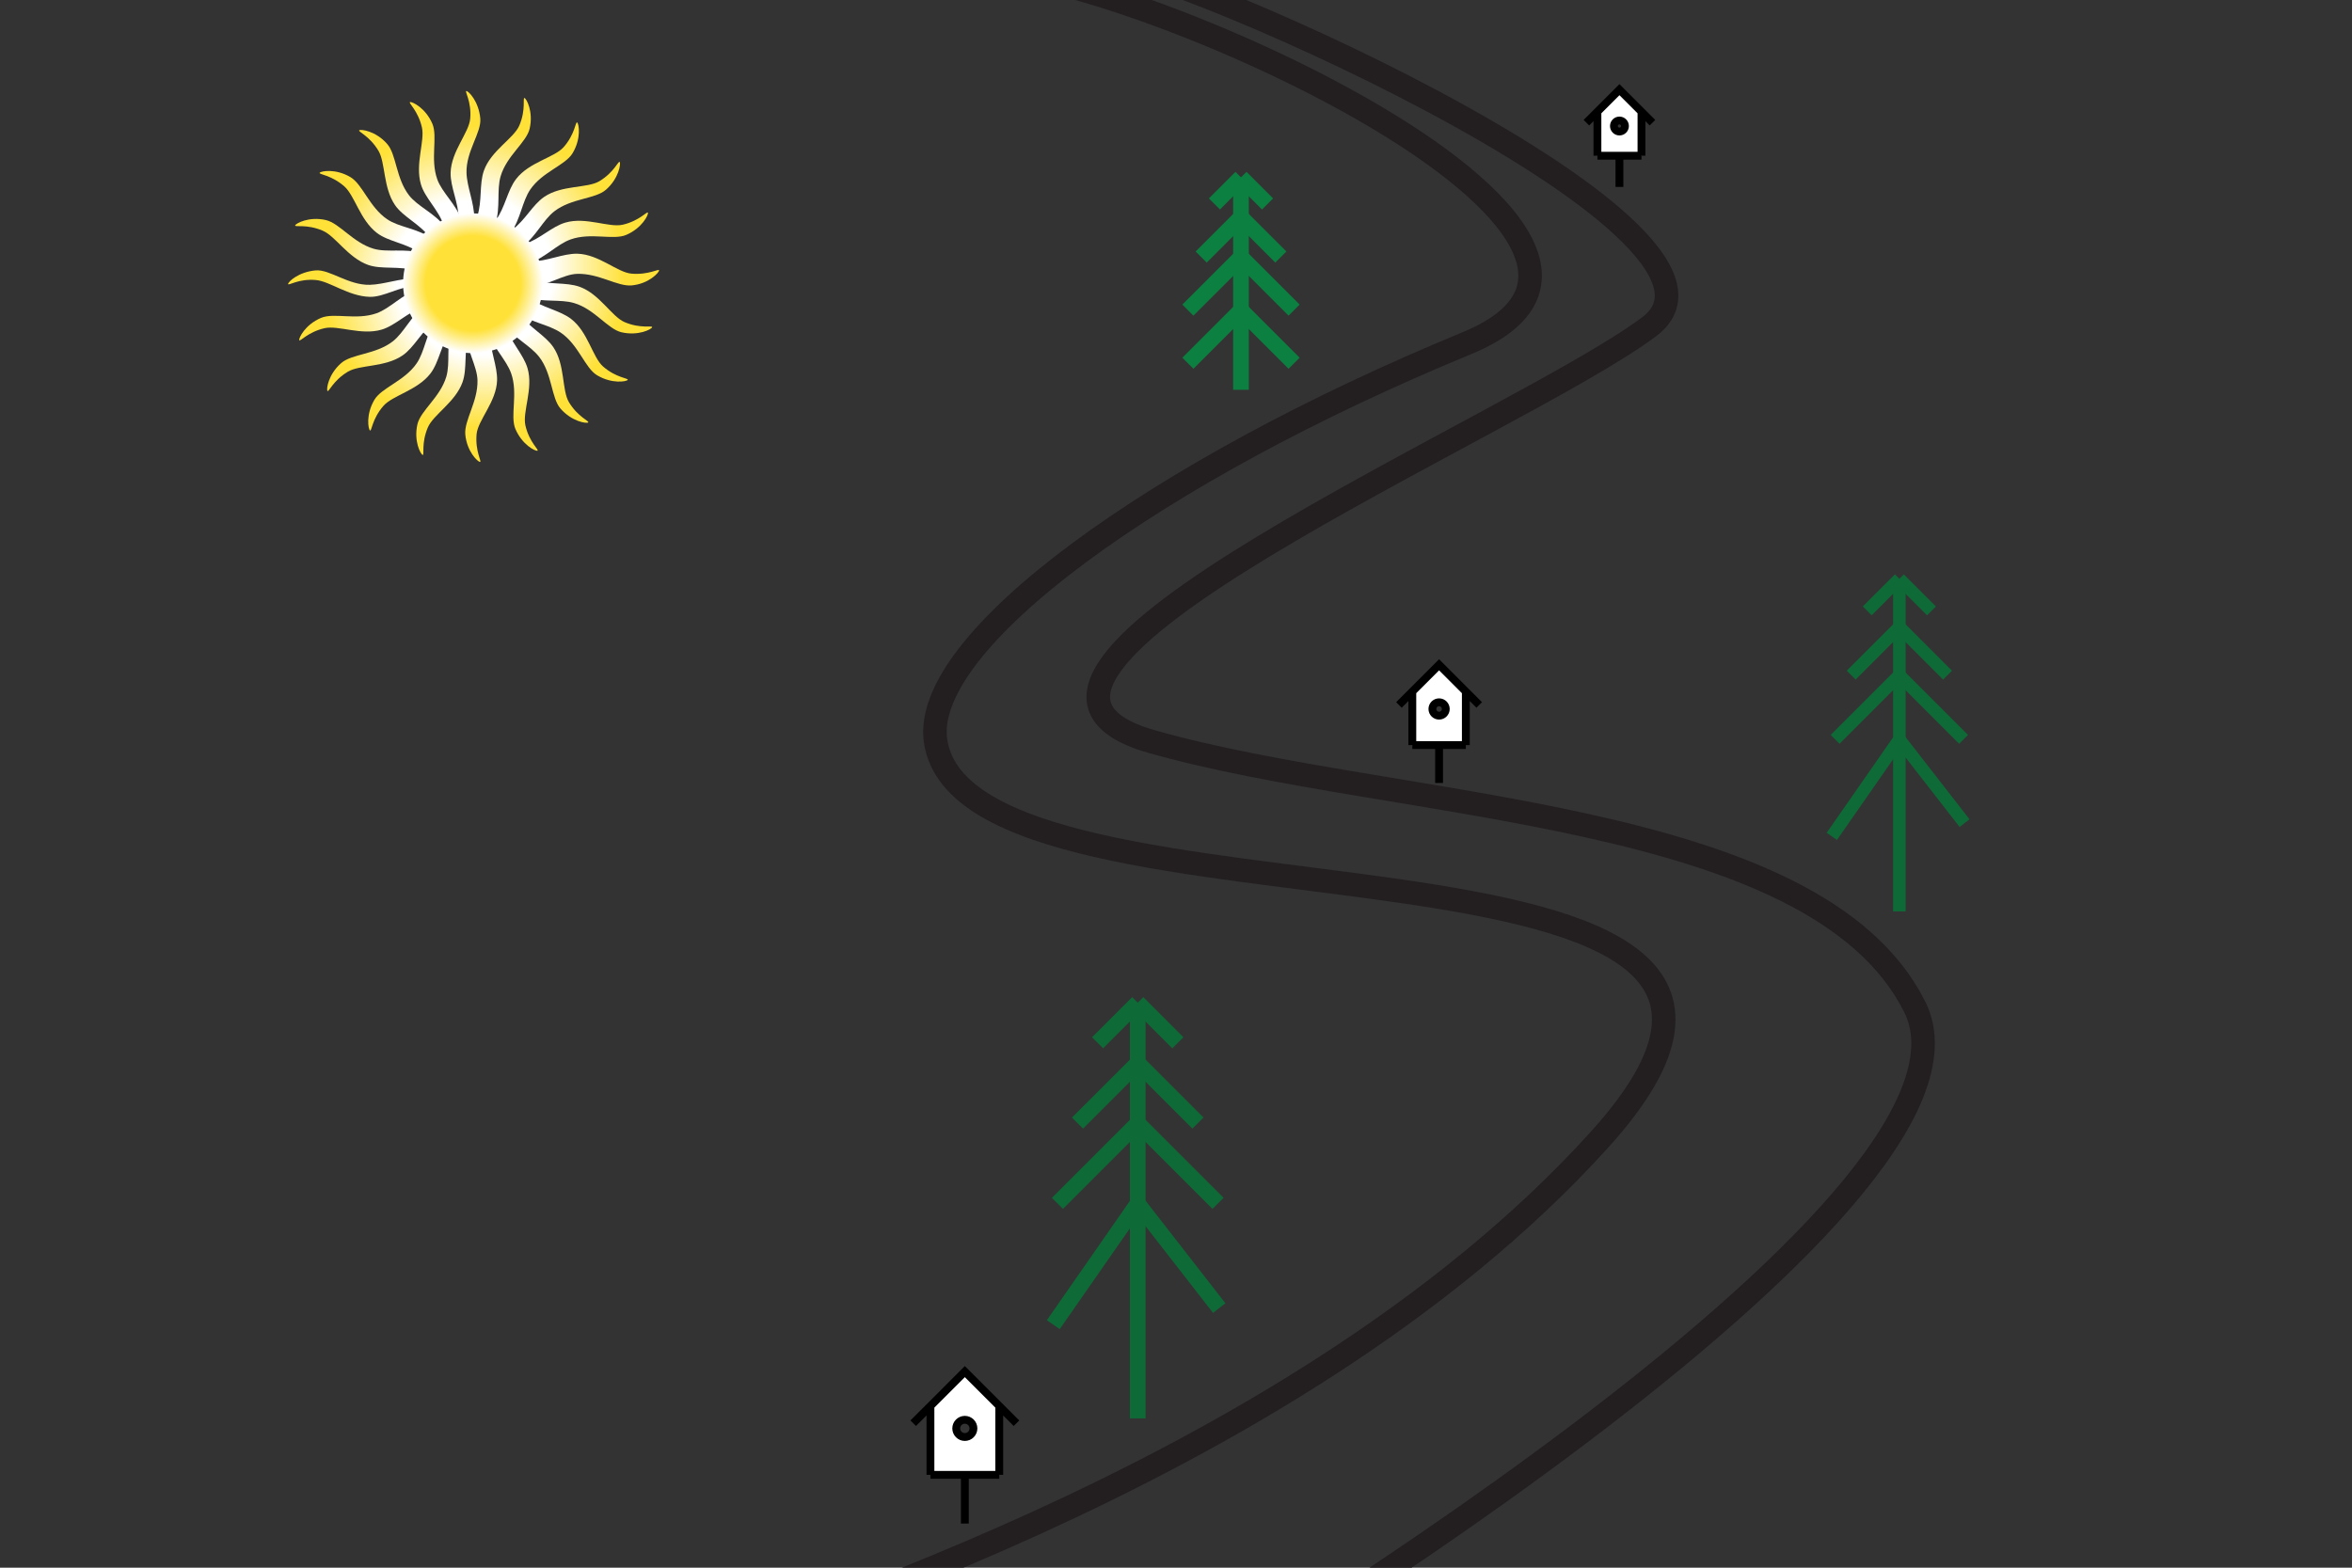 <svg xmlns="http://www.w3.org/2000/svg" xmlns:xlink="http://www.w3.org/1999/xlink" id="Layer_1" x="0px" y="0px" width="300px" height="200px" viewBox="0 0 300 200" xml:space="preserve">
<rect x="0" y="0" width="300" height="200" fill="#333333" stroke="none"/>
<path fill="none" stroke="#231F20" stroke-width="3" stroke-miterlimit="10" d="M119.342-2.777  c8.467-8.467,103.723,31.752,67.737,46.569c-39.633,16.32-69.696,38.078-67.737,50.804c4.233,27.518,124.891,6.351,84.672,50.804  c-40.219,44.451-112.189,63.502-118.541,67.735"></path>
<path fill="none" stroke="#231F20" stroke-width="3" stroke-miterlimit="10" d="M138.393-4.894  c5.553-2.117,88.649,34.061,71.971,46.57c-16.935,12.701-93.139,44.453-63.503,52.92c31.134,8.896,84.672,8.466,97.372,33.869  c12.701,25.401-93.139,88.905-101.604,93.139"></path>
<g>
	<path fill="none" stroke="#000000" stroke-width="0.96" stroke-miterlimit="10" d="M176.173,6.416"></path>
</g>
<path fill="none" stroke="#000000" stroke-width="0.8" stroke-miterlimit="10" d="M178.611,9.872"></path>
<path fill="#FFFFFF" stroke="#000000" stroke-miterlimit="10" d="M180.143,95.055v-6.828l3.414-3.415l3.412,3.415v6.828   M180.143,88.227l-1.707,1.708 M186.969,88.227l1.709,1.708 M183.557,95.055v4.836 M182.704,90.448c0,0.471,0.382,0.853,0.853,0.853  c0.472,0,0.854-0.382,0.854-0.853c0-0.471-0.382-0.853-0.854-0.853C183.086,89.595,182.704,89.977,182.704,90.448z M180.143,95.055  h6.826"></path>
<path fill="#FFFFFF" stroke="#000000" stroke-miterlimit="10" d="M118.678,188.154v-8.78l4.388-4.39l4.39,4.39v8.78   M118.678,179.374l-2.196,2.194 M127.456,179.374l2.195,2.194 M123.066,188.154l0.001,6.218 M121.968,182.23  c0,0.607,0.492,1.099,1.098,1.099s1.098-0.491,1.098-1.099c0-0.605-0.492-1.098-1.098-1.098S121.968,181.625,121.968,182.23z   M118.678,188.154h8.778"></path>
<line fill="none" stroke="#0E6A36" stroke-width="2" stroke-miterlimit="10" x1="145.118" y1="127.916" x2="145.118" y2="180.955"></line>
<line fill="none" stroke="#0E6A36" stroke-width="2" stroke-miterlimit="10" x1="145.118" y1="127.916" x2="139.997" y2="133.037"></line>
<line fill="none" stroke="#0E6A36" stroke-width="2" stroke-miterlimit="10" x1="150.238" y1="133.037" x2="145.118" y2="127.916"></line>
<line fill="none" stroke="#0E6A36" stroke-width="2" stroke-miterlimit="10" x1="145.118" y1="135.598" x2="137.436" y2="143.279"></line>
<line fill="none" stroke="#0E6A36" stroke-width="2" stroke-miterlimit="10" x1="152.799" y1="143.279" x2="145.118" y2="135.598"></line>
<line fill="none" stroke="#0E6A36" stroke-width="2" stroke-miterlimit="10" x1="145.118" y1="143.279" x2="134.875" y2="153.521"></line>
<line fill="none" stroke="#0E6A36" stroke-width="2" stroke-miterlimit="10" x1="155.359" y1="153.521" x2="145.118" y2="143.279"></line>
<line fill="none" stroke="#0E6A36" stroke-width="2" stroke-miterlimit="10" x1="145.118" y1="153.521" x2="134.347" y2="168.998"></line>
<line fill="none" stroke="#0E6A36" stroke-width="2" stroke-miterlimit="10" x1="145.118" y1="153.521" x2="155.514" y2="166.882"></line>
<line fill="none" stroke="#0C8040" stroke-width="2" stroke-miterlimit="10" x1="158.291" y1="22.631" x2="158.291" y2="49.727"></line>
<line fill="none" stroke="#0C8040" stroke-width="2" stroke-miterlimit="10" x1="158.291" y1="22.631" x2="154.903" y2="26.019"></line>
<line fill="none" stroke="#0C8040" stroke-width="2" stroke-miterlimit="10" x1="158.291" y1="22.631" x2="161.678" y2="26.019"></line>
<line fill="none" stroke="#0C8040" stroke-width="2" stroke-miterlimit="10" x1="158.291" y1="27.711" x2="153.211" y2="32.792"></line>
<line fill="none" stroke="#0C8040" stroke-width="2" stroke-miterlimit="10" x1="158.291" y1="27.711" x2="163.371" y2="32.792"></line>
<line fill="none" stroke="#0C8040" stroke-width="2" stroke-miterlimit="10" x1="158.291" y1="32.792" x2="151.516" y2="39.565"></line>
<line fill="none" stroke="#0C8040" stroke-width="2" stroke-miterlimit="10" x1="158.291" y1="32.792" x2="165.064" y2="39.565"></line>
<line fill="none" stroke="#0C8040" stroke-width="2" stroke-miterlimit="10" x1="158.291" y1="39.565" x2="151.516" y2="46.339"></line>
<line fill="none" stroke="#0C8040" stroke-width="2" stroke-miterlimit="10" x1="158.291" y1="39.565" x2="165.064" y2="46.339"></line>
<path fill="none" stroke="#000000" stroke-width="0.8" stroke-miterlimit="10" d="M39.167,188.154"></path>
<path fill="none" stroke="#000000" stroke-width="0.8" stroke-miterlimit="10" d="M39.167,172.917"></path>
<path fill="none" stroke="#000000" stroke-width="0.8" stroke-miterlimit="10" d="M39.167,133.951"></path>
<path fill="#FFFFFF" stroke="#000000" stroke-miterlimit="10" d="M203.753,19.867v-5.619l2.81-2.809l2.809,2.809v5.619   M203.753,14.248l-1.405,1.404 M209.371,14.248l1.404,1.404 M206.562,19.867v3.98 M205.859,16.077c0,0.388,0.314,0.703,0.703,0.703  c0.388,0,0.703-0.314,0.703-0.703s-0.315-0.703-0.703-0.703C206.174,15.374,205.859,15.689,205.859,16.077z M203.753,19.867h5.618"></path>
<line fill="none" stroke="#0E6A36" stroke-width="1.6" stroke-miterlimit="10" x1="242.266" y1="73.839" x2="242.266" y2="116.271"></line>
<line fill="none" stroke="#0E6A36" stroke-width="1.6" stroke-miterlimit="10" x1="242.266" y1="73.839" x2="238.168" y2="77.936"></line>
<line fill="none" stroke="#0E6A36" stroke-width="1.6" stroke-miterlimit="10" x1="246.361" y1="77.936" x2="242.266" y2="73.839"></line>
<line fill="none" stroke="#0E6A36" stroke-width="1.6" stroke-miterlimit="10" x1="242.266" y1="79.984" x2="236.12" y2="86.129"></line>
<line fill="none" stroke="#0E6A36" stroke-width="1.6" stroke-miterlimit="10" x1="248.41" y1="86.129" x2="242.266" y2="79.984"></line>
<line fill="none" stroke="#0E6A36" stroke-width="1.6" stroke-miterlimit="10" x1="242.266" y1="86.129" x2="234.072" y2="94.323"></line>
<line fill="none" stroke="#0E6A36" stroke-width="1.6" stroke-miterlimit="10" x1="250.459" y1="94.323" x2="242.266" y2="86.129"></line>
<line fill="none" stroke="#0E6A36" stroke-width="1.6" stroke-miterlimit="10" x1="242.266" y1="94.323" x2="233.648" y2="106.705"></line>
<line fill="none" stroke="#0E6A36" stroke-width="1.6" stroke-miterlimit="10" x1="242.266" y1="94.323" x2="250.582" y2="105.012"></line>
<g display="none">
	<path display="inline" fill="none" stroke="#231F20" stroke-width="0.99" stroke-miterlimit="10" d="M76.301,153.543   c-6.6-1.308-12.86-4.964-14.307-6.129"></path>
	<path display="inline" fill="none" stroke="#231F20" stroke-width="0.99" stroke-miterlimit="10" d="M63.001,152.705   c2.106,1.484,9.34,5.72,13.3,5.291"></path>
	<path display="inline" fill="none" stroke="#231F20" stroke-width="0.99" stroke-miterlimit="10" d="M69.147,180.92   c3.649-10.701-6.834-16.892-6.501-19.658c0.512-4.251-0.817-13.528-0.651-16.808c0.048-0.96-5.67-2.242-5.67-2.242   s-6.456,14.049-4.416,15.784c3.089,2.628,16.576,13.354,11.093,22.924"></path>
	<path display="inline" fill="none" stroke="#231F20" stroke-width="0.99" stroke-miterlimit="10" d="M44.978,176.452   c7.663-5.433,6.064-10.776,7.663-15.19"></path>
	<path display="inline" fill="none" stroke="#231F20" stroke-width="0.99" stroke-miterlimit="10" d="M44.978,180.92"></path>
	<path display="inline" fill="none" stroke="#231F20" stroke-width="0.99" stroke-miterlimit="10" d="M42.319,177.62"></path>
	<path display="inline" fill="none" stroke="#231F20" stroke-width="0.99" stroke-miterlimit="10" d="M44.978,180.92"></path>
	
		<line display="inline" fill="none" stroke="#231F20" stroke-width="0.99" stroke-miterlimit="10" x1="76.301" y1="153.543" x2="76.301" y2="180.92"></line>
	<path display="inline" fill="none" stroke="#231F20" stroke-width="0.99" stroke-miterlimit="10" d="M67.054,132.18"></path>
	<path display="inline" fill="none" stroke="#231F20" stroke-width="0.99" stroke-miterlimit="10" d="M65.266,132.18"></path>
	<path display="inline" fill="none" stroke="#231F20" stroke-width="0.99" stroke-miterlimit="10" d="M55.209,132.18"></path>
	
		<line display="inline" fill="none" stroke="#231F20" stroke-width="0.99" stroke-miterlimit="10" x1="62.646" y1="180.92" x2="71.682" y2="180.92"></line>
	
		<line display="inline" fill="none" stroke="#231F20" stroke-width="0.99" stroke-miterlimit="10" x1="52.641" y1="180.678" x2="44.861" y2="176.034"></line>
	<path display="inline" fill="none" stroke="#231F20" stroke-width="0.99" stroke-miterlimit="10" d="M50.142,179.186   c7.663-5.432,5.613-9.041,7.212-13.456"></path>
	<path display="inline" fill="none" stroke="#231F20" stroke-width="0.99" stroke-miterlimit="10" d="M56.972,137.639   c0,2.412,1.588,3.712,3.128,3.712s3.005-1.3,3.005-3.712s-1.373-4.366-3.066-4.366C58.344,133.272,56.972,135.227,56.972,137.639z"></path>
	
		<line display="inline" fill="none" stroke="#231F20" stroke-width="0.99" stroke-miterlimit="10" x1="52.641" y1="161.262" x2="57.354" y2="165.729"></line>
	<path display="inline" fill="none" stroke="#231F20" stroke-width="0.99" stroke-miterlimit="10" d="M63.866,135.643"></path>
	<path display="inline" fill="#2981F2" stroke="#231F20" stroke-width="0.99" stroke-miterlimit="10" d="M54.375,135.003   l11.326-0.194l-2.953,0.098c-0.654-1.24-0.494-2.547-2.753-2.982h0.207c-2.259,0.436-2.098,1.742-2.75,2.982"></path>
	<path display="inline" fill="none" stroke="#231F20" stroke-width="0.99" stroke-miterlimit="10" d="M55.209,144.761   c-1.459-1.511-4.772,0.567-5.616,2.653s-1.218,7.09,0.548,8.836S55.209,144.761,55.209,144.761z"></path>
</g>
<linearGradient id="SVGID_1_" gradientUnits="userSpaceOnUse" x1="59.333" y1="28.448" x2="59.408" y2="11.118">
	<stop offset="0.115" style="stop-color:#FFFFFF"></stop>
	<stop offset="0.161" style="stop-color:#FFFFFF"></stop>
	<stop offset="0.713" style="stop-color:#FFE138"></stop>
	<stop offset="0.733" style="stop-color:#FFE138"></stop>
	<stop offset="0.854" style="stop-color:#FFE138"></stop>
	<stop offset="0.863" style="stop-color:#FFE138"></stop>
	<stop offset="0.918" style="stop-color:#FFE138"></stop>
</linearGradient>
<path fill="url(#SVGID_1_)" d="M60.5,28.5c0-1,0-0.569,0-0.576c0-2.073-0.946-4.057-0.996-5.881  c-0.076-2.743,1.92-5.128,1.759-6.922c-0.197-2.197-1.504-3.509-1.774-3.509c-0.272,0,0.684,1.323,0.486,3.538  c-0.159,1.786-2.422,4.151-2.497,6.869c-0.051,1.832,1.021,3.823,1.021,5.906c0,0.007,0-0.424,0,0.576H60.5z"></path>
<linearGradient id="SVGID_2_" gradientUnits="userSpaceOnUse" x1="37.881" y1="37.23" x2="37.955" y2="20.431" gradientTransform="matrix(0.951 -0.309 0.309 0.951 9.748 4.867)">
	<stop offset="0.115" style="stop-color:#FFFFFF"></stop>
	<stop offset="0.161" style="stop-color:#FFFFFF"></stop>
	<stop offset="0.713" style="stop-color:#FFE138"></stop>
	<stop offset="0.733" style="stop-color:#FFE138"></stop>
	<stop offset="0.854" style="stop-color:#FFE138"></stop>
	<stop offset="0.863" style="stop-color:#FFE138"></stop>
	<stop offset="0.918" style="stop-color:#FFE138"></stop>
</linearGradient>
<path fill="url(#SVGID_2_)" d="M58.867,28.109c-0.024-0.073-0.016-0.05-0.019-0.057c-0.64-1.972-2.465-3.465-3.077-5.184  c-0.919-2.586,0.086-5.42-0.621-7.077c-0.867-2.029-2.593-2.848-2.851-2.764c-0.258,0.084,1.02,1.061,1.517,3.228  c0.401,1.747-0.896,4.655-0.127,7.263c0.518,1.758,2.277,3.28,2.921,5.261c0.002,0.006-0.005-0.017,0.019,0.057L58.867,28.109z"></path>
<linearGradient id="SVGID_3_" gradientUnits="userSpaceOnUse" x1="14.242" y1="40.662" x2="14.315" y2="23.861" gradientTransform="matrix(0.809 -0.588 0.588 0.809 19.941 5.342)">
	<stop offset="0.115" style="stop-color:#FFFFFF"></stop>
	<stop offset="0.161" style="stop-color:#FFFFFF"></stop>
	<stop offset="0.713" style="stop-color:#FFE138"></stop>
	<stop offset="0.733" style="stop-color:#FFE138"></stop>
	<stop offset="0.854" style="stop-color:#FFE138"></stop>
	<stop offset="0.863" style="stop-color:#FFE138"></stop>
	<stop offset="0.918" style="stop-color:#FFE138"></stop>
</linearGradient>
<path fill="url(#SVGID_3_)" d="M56.73,28.936c-0.046-0.062-0.031-0.043-0.036-0.048c-1.219-1.679-3.415-2.533-4.528-3.98  c-1.673-2.175-1.593-5.181-2.777-6.538c-1.451-1.662-3.346-1.907-3.565-1.749c-0.219,0.16,1.297,0.693,2.44,2.602  c0.92,1.538,0.586,4.704,2.124,6.947c1.036,1.511,3.18,2.415,4.404,4.1c0.004,0.006-0.01-0.014,0.035,0.048L56.73,28.936z"></path>
<linearGradient id="SVGID_4_" gradientUnits="userSpaceOnUse" x1="-8.632" y1="35.583" x2="-8.559" y2="18.783" gradientTransform="matrix(0.588 -0.809 0.809 0.588 30.227 3.791)">
	<stop offset="0.115" style="stop-color:#FFFFFF"></stop>
	<stop offset="0.161" style="stop-color:#FFFFFF"></stop>
	<stop offset="0.713" style="stop-color:#FFE138"></stop>
	<stop offset="0.733" style="stop-color:#FFE138"></stop>
	<stop offset="0.854" style="stop-color:#FFE138"></stop>
	<stop offset="0.863" style="stop-color:#FFE138"></stop>
	<stop offset="0.918" style="stop-color:#FFE138"></stop>
</linearGradient>
<path fill="url(#SVGID_4_)" d="M54.952,30.383c-0.062-0.046-0.043-0.031-0.048-0.036c-1.678-1.219-4.031-1.353-5.536-2.385  c-2.264-1.551-3.116-4.436-4.662-5.36c-1.894-1.132-3.771-0.779-3.931-0.561c-0.159,0.22,1.449,0.259,3.125,1.72  c1.351,1.178,2.012,4.292,4.167,5.951c1.452,1.117,3.771,1.315,5.455,2.539c0.005,0.004-0.014-0.01,0.048,0.036L54.952,30.383z"></path>
<linearGradient id="SVGID_5_" gradientUnits="userSpaceOnUse" x1="-30.011" y1="23.986" x2="-29.937" y2="7.187" gradientTransform="matrix(0.309 -0.951 0.951 0.309 39.609 -2.091)">
	<stop offset="0.115" style="stop-color:#FFFFFF"></stop>
	<stop offset="0.161" style="stop-color:#FFFFFF"></stop>
	<stop offset="0.713" style="stop-color:#FFE138"></stop>
	<stop offset="0.733" style="stop-color:#FFE138"></stop>
	<stop offset="0.854" style="stop-color:#FFE138"></stop>
	<stop offset="0.863" style="stop-color:#FFE138"></stop>
	<stop offset="0.918" style="stop-color:#FFE138"></stop>
</linearGradient>
<path fill="url(#SVGID_5_)" d="M53.709,32.308c-0.074-0.023-0.051-0.015-0.057-0.018c-1.973-0.641-4.252-0.042-6.002-0.559  c-2.632-0.776-4.334-3.256-6.09-3.657c-2.151-0.492-3.828,0.424-3.912,0.681c-0.083,0.259,1.458-0.202,3.503,0.67  c1.649,0.703,3.24,3.46,5.802,4.372c1.726,0.614,3.992,0.086,5.972,0.73c0.007,0.001-0.016-0.006,0.057,0.018L53.709,32.308z"></path>
<linearGradient id="SVGID_6_" gradientUnits="userSpaceOnUse" x1="-45.538" y1="6.94" x2="-45.463" y2="-10.246" gradientTransform="matrix(0 -1 1 0 46.506 -9.318)">
	<stop offset="0.115" style="stop-color:#FFFFFF"></stop>
	<stop offset="0.161" style="stop-color:#FFFFFF"></stop>
	<stop offset="0.713" style="stop-color:#FFE138"></stop>
	<stop offset="0.733" style="stop-color:#FFE138"></stop>
	<stop offset="0.854" style="stop-color:#FFE138"></stop>
	<stop offset="0.863" style="stop-color:#FFE138"></stop>
	<stop offset="0.918" style="stop-color:#FFE138"></stop>
</linearGradient>
<path fill="url(#SVGID_6_)" d="M53.5,35.5c-1,0-0.432,0-0.439,0c-2.074,0-4.057,0.785-5.881,0.835c-2.743,0.076-5.127-2-6.922-1.839  c-2.198,0.197-3.509,1.464-3.509,1.734c0,0.271,1.323-0.704,3.539-0.506c1.785,0.16,4.15,2.072,6.868,2.146  c1.832,0.05,3.823-1.37,5.906-1.37c0.007,0-0.561,0,0.439,0V35.5z"></path>
<linearGradient id="SVGID_7_" gradientUnits="userSpaceOnUse" x1="-55.422" y1="-15.342" x2="-55.348" y2="-32.339" gradientTransform="matrix(-0.309 -0.951 0.951 -0.309 51.374 -19.066)">
	<stop offset="0.115" style="stop-color:#FFFFFF"></stop>
	<stop offset="0.161" style="stop-color:#FFFFFF"></stop>
	<stop offset="0.713" style="stop-color:#FFE138"></stop>
	<stop offset="0.733" style="stop-color:#FFE138"></stop>
	<stop offset="0.854" style="stop-color:#FFE138"></stop>
	<stop offset="0.863" style="stop-color:#FFE138"></stop>
	<stop offset="0.918" style="stop-color:#FFE138"></stop>
</linearGradient>
<path fill="url(#SVGID_7_)" d="M53.469,36.872c-0.373,0.121-0.234,0.076-0.241,0.078c-1.972,0.641-3.483,2.406-5.203,3.017  c-2.584,0.919-5.429-0.116-7.086,0.592c-2.029,0.866-2.852,2.578-2.768,2.835c0.084,0.258,1.057-1.028,3.225-1.524  c1.747-0.4,4.673,0.952,7.282,0.183c1.757-0.518,3.298-2.22,5.279-2.864c0.007-0.002-0.132,0.043,0.241-0.079L53.469,36.872z"></path>
<linearGradient id="SVGID_8_" gradientUnits="userSpaceOnUse" x1="-58.188" y1="-38.152" x2="-58.114" y2="-55.15" gradientTransform="matrix(-0.588 -0.809 0.809 -0.588 51.85 -29.257)">
	<stop offset="0.115" style="stop-color:#FFFFFF"></stop>
	<stop offset="0.161" style="stop-color:#FFFFFF"></stop>
	<stop offset="0.713" style="stop-color:#FFE138"></stop>
	<stop offset="0.733" style="stop-color:#FFE138"></stop>
	<stop offset="0.854" style="stop-color:#FFE138"></stop>
	<stop offset="0.863" style="stop-color:#FFE138"></stop>
	<stop offset="0.918" style="stop-color:#FFE138"></stop>
</linearGradient>
<path fill="url(#SVGID_8_)" d="M54.303,38.938c-0.317,0.23-0.199,0.144-0.205,0.149c-1.678,1.219-2.57,3.364-4.017,4.477  c-2.174,1.673-5.199,1.567-6.556,2.752c-1.663,1.451-1.917,3.333-1.757,3.553c0.16,0.219,0.688-1.304,2.596-2.446  c1.538-0.92,4.739-0.54,6.981-2.077c1.512-1.035,2.451-3.131,4.136-4.355c0.006-0.004-0.112,0.082,0.205-0.148L54.303,38.938z"></path>
<linearGradient id="SVGID_9_" gradientUnits="userSpaceOnUse" x1="-53.111" y1="-61.73" x2="-53.037" y2="-78.729" gradientTransform="matrix(-0.809 -0.588 0.588 -0.809 50.299 -39.545)">
	<stop offset="0.115" style="stop-color:#FFFFFF"></stop>
	<stop offset="0.161" style="stop-color:#FFFFFF"></stop>
	<stop offset="0.713" style="stop-color:#FFE138"></stop>
	<stop offset="0.733" style="stop-color:#FFE138"></stop>
	<stop offset="0.854" style="stop-color:#FFE138"></stop>
	<stop offset="0.863" style="stop-color:#FFE138"></stop>
	<stop offset="0.918" style="stop-color:#FFE138"></stop>
</linearGradient>
<path fill="url(#SVGID_9_)" d="M55.735,40.645c-0.23,0.317-0.145,0.199-0.149,0.205c-1.219,1.678-1.404,3.994-2.436,5.499  c-1.551,2.263-4.461,3.097-5.386,4.644c-1.132,1.894-0.792,3.762-0.573,3.921c0.22,0.16,0.251-1.452,1.713-3.13  c1.178-1.35,4.34-1.976,5.998-4.131c1.118-1.452,1.363-3.735,2.587-5.419c0.004-0.006-0.082,0.112,0.149-0.206L55.735,40.645z"></path>
<linearGradient id="SVGID_10_" gradientUnits="userSpaceOnUse" x1="-42.179" y1="-82.28" x2="-42.105" y2="-99.276" gradientTransform="matrix(-0.951 -0.309 0.309 -0.951 44.417 -48.926)">
	<stop offset="0.115" style="stop-color:#FFFFFF"></stop>
	<stop offset="0.161" style="stop-color:#FFFFFF"></stop>
	<stop offset="0.713" style="stop-color:#FFE138"></stop>
	<stop offset="0.733" style="stop-color:#FFE138"></stop>
	<stop offset="0.854" style="stop-color:#FFE138"></stop>
	<stop offset="0.863" style="stop-color:#FFE138"></stop>
	<stop offset="0.918" style="stop-color:#FFE138"></stop>
</linearGradient>
<path fill="url(#SVGID_10_)" d="M57.625,41.825c-0.122,0.374-0.076,0.235-0.078,0.241c-0.641,1.973-0.102,4.233-0.618,5.983  c-0.775,2.631-3.285,4.325-3.687,6.081c-0.492,2.15,0.409,3.823,0.667,3.906c0.258,0.084-0.209-1.458,0.663-3.504  c0.703-1.649,3.517-3.221,4.427-5.783c0.614-1.727,0.143-3.974,0.786-5.954c0.002-0.007-0.042,0.132,0.078-0.241L57.625,41.825z"></path>
<linearGradient id="SVGID_11_" gradientUnits="userSpaceOnUse" x1="-24.222" y1="-98.372" x2="-24.148" y2="-115.234" gradientTransform="matrix(-1 0 0 -1 37.19 -55.824)">
	<stop offset="0.115" style="stop-color:#FFFFFF"></stop>
	<stop offset="0.161" style="stop-color:#FFFFFF"></stop>
	<stop offset="0.713" style="stop-color:#FFE138"></stop>
	<stop offset="0.733" style="stop-color:#FFE138"></stop>
	<stop offset="0.854" style="stop-color:#FFE138"></stop>
	<stop offset="0.863" style="stop-color:#FFE138"></stop>
	<stop offset="0.918" style="stop-color:#FFE138"></stop>
</linearGradient>
<path fill="url(#SVGID_11_)" d="M59.5,42.5c0,0,0,0.112,0,0.119c0,2.074,1.355,4.056,1.404,5.881  c0.076,2.741-1.717,5.127-1.556,6.922c0.197,2.197,1.606,3.509,1.877,3.509c0.271,0-0.632-1.323-0.435-3.539  c0.16-1.786,2.539-4.15,2.613-6.868c0.051-1.831-0.903-3.823-0.903-5.905c0-0.007,0-0.119,0-0.119H59.5z"></path>
<linearGradient id="SVGID_12_" gradientUnits="userSpaceOnUse" x1="-2.732" y1="-108.721" x2="-2.658" y2="-125.589" gradientTransform="matrix(-0.951 0.309 -0.309 -0.951 27.442 -60.693)">
	<stop offset="0.115" style="stop-color:#FFFFFF"></stop>
	<stop offset="0.161" style="stop-color:#FFFFFF"></stop>
	<stop offset="0.713" style="stop-color:#FFE138"></stop>
	<stop offset="0.733" style="stop-color:#FFE138"></stop>
	<stop offset="0.854" style="stop-color:#FFE138"></stop>
	<stop offset="0.863" style="stop-color:#FFE138"></stop>
	<stop offset="0.918" style="stop-color:#FFE138"></stop>
</linearGradient>
<path fill="url(#SVGID_12_)" d="M62.231,42.271c0.121,0.373,0.037,0.115,0.04,0.121c0.641,1.973,2.314,3.514,2.925,5.233  c0.919,2.584-0.163,5.445,0.545,7.101c0.867,2.03,2.555,2.86,2.812,2.776c0.258-0.084-1.038-1.053-1.536-3.222  c-0.4-1.747,1.038-4.7,0.269-7.309c-0.517-1.757-2.134-3.326-2.778-5.307c-0.002-0.007,0.082,0.252-0.04-0.121L62.231,42.271z"></path>
<linearGradient id="SVGID_13_" gradientUnits="userSpaceOnUse" x1="20.743" y1="-110.661" x2="20.816" y2="-127.531" gradientTransform="matrix(-0.809 0.588 -0.588 -0.809 17.249 -61.169)">
	<stop offset="0.115" style="stop-color:#FFFFFF"></stop>
	<stop offset="0.161" style="stop-color:#FFFFFF"></stop>
	<stop offset="0.713" style="stop-color:#FFE138"></stop>
	<stop offset="0.733" style="stop-color:#FFE138"></stop>
	<stop offset="0.854" style="stop-color:#FFE138"></stop>
	<stop offset="0.863" style="stop-color:#FFE138"></stop>
	<stop offset="0.918" style="stop-color:#FFE138"></stop>
</linearGradient>
<path fill="url(#SVGID_13_)" d="M64.305,41.364c0.23,0.317,0.071,0.098,0.075,0.104c1.219,1.678,3.286,2.626,4.399,4.073  c1.673,2.174,1.528,5.229,2.712,6.585c1.451,1.662,3.314,1.93,3.532,1.771c0.22-0.16-1.312-0.681-2.456-2.59  c-0.921-1.538-0.466-4.791-2.003-7.034c-1.034-1.511-3.058-2.504-4.281-4.189c-0.005-0.006,0.155,0.214-0.076-0.103L64.305,41.364z"></path>
<linearGradient id="SVGID_14_" gradientUnits="userSpaceOnUse" x1="44.32" y1="-106.285" x2="44.394" y2="-123.154" gradientTransform="matrix(-0.588 0.809 -0.809 -0.588 6.96 -59.618)">
	<stop offset="0.115" style="stop-color:#FFFFFF"></stop>
	<stop offset="0.161" style="stop-color:#FFFFFF"></stop>
	<stop offset="0.713" style="stop-color:#FFE138"></stop>
	<stop offset="0.733" style="stop-color:#FFE138"></stop>
	<stop offset="0.854" style="stop-color:#FFE138"></stop>
	<stop offset="0.863" style="stop-color:#FFE138"></stop>
	<stop offset="0.918" style="stop-color:#FFE138"></stop>
</linearGradient>
<path fill="url(#SVGID_14_)" d="M65.997,39.861c0.317,0.231,0.098,0.071,0.104,0.075c1.678,1.22,3.936,1.482,5.442,2.514  c2.263,1.551,3.068,4.5,4.614,5.425c1.894,1.132,3.749,0.812,3.907,0.592c0.161-0.22-1.458-0.241-3.135-1.704  c-1.351-1.178-1.924-4.413-4.079-6.071c-1.451-1.118-3.682-1.437-5.366-2.661c-0.007-0.004,0.214,0.155-0.104-0.075L65.997,39.861z"></path>
<linearGradient id="SVGID_15_" gradientUnits="userSpaceOnUse" x1="64.206" y1="-94.524" x2="64.279" y2="-111.393" gradientTransform="matrix(-0.309 0.951 -0.951 -0.309 -2.422 -53.736)">
	<stop offset="0.115" style="stop-color:#FFFFFF"></stop>
	<stop offset="0.161" style="stop-color:#FFFFFF"></stop>
	<stop offset="0.713" style="stop-color:#FFE138"></stop>
	<stop offset="0.733" style="stop-color:#FFE138"></stop>
	<stop offset="0.854" style="stop-color:#FFE138"></stop>
	<stop offset="0.863" style="stop-color:#FFE138"></stop>
	<stop offset="0.918" style="stop-color:#FFE138"></stop>
</linearGradient>
<path fill="url(#SVGID_15_)" d="M67.142,37.91c0.373,0.121,0.115,0.037,0.122,0.039c1.973,0.642,4.202,0.193,5.953,0.71  c2.632,0.775,4.31,3.332,6.065,3.733c2.151,0.491,3.815-0.386,3.899-0.644c0.083-0.258-1.462,0.221-3.509-0.651  c-1.649-0.703-3.192-3.602-5.754-4.514c-1.726-0.615-3.946-0.228-5.926-0.872c-0.008-0.002,0.251,0.082-0.122-0.039L67.142,37.91z"></path>
<linearGradient id="SVGID_16_" gradientUnits="userSpaceOnUse" x1="80.929" y1="-76.869" x2="81.003" y2="-93.87" gradientTransform="matrix(0 1 -1 0 -9.32 -46.508)">
	<stop offset="0.115" style="stop-color:#FFFFFF"></stop>
	<stop offset="0.161" style="stop-color:#FFFFFF"></stop>
	<stop offset="0.713" style="stop-color:#FFE138"></stop>
	<stop offset="0.733" style="stop-color:#FFE138"></stop>
	<stop offset="0.854" style="stop-color:#FFE138"></stop>
	<stop offset="0.863" style="stop-color:#FFE138"></stop>
	<stop offset="0.918" style="stop-color:#FFE138"></stop>
</linearGradient>
<path fill="url(#SVGID_16_)" d="M67.5,36.5c1,0,0.249,0,0.256,0c2.074,0,4.056-1.516,5.88-1.564  c2.743-0.076,5.128,1.636,6.922,1.476c2.198-0.197,3.509-1.646,3.509-1.917c0-0.271-1.322,0.611-3.539,0.414  c-1.785-0.159-4.149-2.464-6.868-2.54c-1.831-0.051-3.887,0.99-5.97,0.99c-0.008,0.001,0.809-0.012-0.191-0.012V36.5z"></path>
<linearGradient id="SVGID_17_" gradientUnits="userSpaceOnUse" x1="90.54" y1="-56.094" x2="90.613" y2="-72.822" gradientTransform="matrix(0.309 0.951 -0.951 0.309 -14.188 -36.76)">
	<stop offset="0.115" style="stop-color:#FFFFFF"></stop>
	<stop offset="0.161" style="stop-color:#FFFFFF"></stop>
	<stop offset="0.713" style="stop-color:#FFE138"></stop>
	<stop offset="0.733" style="stop-color:#FFE138"></stop>
	<stop offset="0.854" style="stop-color:#FFE138"></stop>
	<stop offset="0.863" style="stop-color:#FFE138"></stop>
	<stop offset="0.918" style="stop-color:#FFE138"></stop>
</linearGradient>
<path fill="url(#SVGID_17_)" d="M67.63,33.508c0.373-0.122-0.069,0.022-0.062,0.021c1.973-0.642,3.493-2.374,5.214-2.984  c2.584-0.92,5.435,0.132,7.09-0.576c2.03-0.867,2.855-2.569,2.772-2.827c-0.085-0.258-1.056,1.031-3.225,1.528  c-1.748,0.4-4.702-1.041-7.31-0.272c-1.757,0.517-3.235,2.104-5.215,2.747c-0.007,0.002,0.343-0.113-0.03,0.008L67.63,33.508z"></path>
<linearGradient id="SVGID_18_" gradientUnits="userSpaceOnUse" x1="93.144" y1="-31.791" x2="93.217" y2="-48.52" gradientTransform="matrix(0.588 0.809 -0.809 0.588 -14.662 -26.567)">
	<stop offset="0.115" style="stop-color:#FFFFFF"></stop>
	<stop offset="0.161" style="stop-color:#FFFFFF"></stop>
	<stop offset="0.713" style="stop-color:#FFE138"></stop>
	<stop offset="0.733" style="stop-color:#FFE138"></stop>
	<stop offset="0.854" style="stop-color:#FFE138"></stop>
	<stop offset="0.863" style="stop-color:#FFE138"></stop>
	<stop offset="0.918" style="stop-color:#FFE138"></stop>
</linearGradient>
<path fill="url(#SVGID_18_)" d="M66.731,31.362c0.317-0.23-0.059,0.043-0.053,0.039c1.678-1.22,2.589-3.337,4.037-4.45  c2.173-1.673,5.21-1.554,6.566-2.738c1.663-1.451,1.921-3.326,1.763-3.545c-0.161-0.219-0.687,1.307-2.594,2.45  c-1.539,0.921-4.794,0.463-7.037,2c-1.511,1.034-2.427,2.999-4.112,4.223c-0.005,0.005,0.291-0.213-0.026,0.017L66.731,31.362z"></path>
<linearGradient id="SVGID_19_" gradientUnits="userSpaceOnUse" x1="88.769" y1="-8.916" x2="88.842" y2="-25.644" gradientTransform="matrix(0.809 0.588 -0.588 0.809 -13.112 -16.281)">
	<stop offset="0.115" style="stop-color:#FFFFFF"></stop>
	<stop offset="0.161" style="stop-color:#FFFFFF"></stop>
	<stop offset="0.713" style="stop-color:#FFE138"></stop>
	<stop offset="0.733" style="stop-color:#FFE138"></stop>
	<stop offset="0.854" style="stop-color:#FFE138"></stop>
	<stop offset="0.863" style="stop-color:#FFE138"></stop>
	<stop offset="0.918" style="stop-color:#FFE138"></stop>
</linearGradient>
<path fill="url(#SVGID_19_)" d="M65.214,29.6c0.23-0.317-0.042,0.059-0.039,0.053c1.22-1.678,1.431-3.973,2.464-5.479  c1.551-2.264,4.475-3.087,5.398-4.634c1.133-1.894,0.8-3.757,0.581-3.916c-0.22-0.159-0.248,1.455-1.71,3.131  c-1.179,1.351-4.416,1.921-6.074,4.077c-1.118,1.45-1.382,3.603-2.605,5.287c-0.004,0.007,0.211-0.293-0.02,0.024L65.214,29.6z"></path>
<linearGradient id="SVGID_20_" gradientUnits="userSpaceOnUse" x1="76.344" y1="11.8" x2="76.417" y2="-4.927" gradientTransform="matrix(0.951 0.309 -0.309 0.951 -7.229 -6.9)">
	<stop offset="0.115" style="stop-color:#FFFFFF"></stop>
	<stop offset="0.161" style="stop-color:#FFFFFF"></stop>
	<stop offset="0.713" style="stop-color:#FFE138"></stop>
	<stop offset="0.733" style="stop-color:#FFE138"></stop>
	<stop offset="0.854" style="stop-color:#FFE138"></stop>
	<stop offset="0.863" style="stop-color:#FFE138"></stop>
	<stop offset="0.918" style="stop-color:#FFE138"></stop>
</linearGradient>
<path fill="url(#SVGID_20_)" d="M63.226,28.393c0.121-0.373-0.022,0.069-0.02,0.062c0.641-1.972,0.133-4.221,0.65-5.972  c0.775-2.632,3.301-4.319,3.703-6.075c0.492-2.151-0.401-3.82-0.658-3.904c-0.259-0.083,0.212,1.46-0.659,3.506  c-0.703,1.649-3.606,3.192-4.517,5.754c-0.615,1.725-0.201,3.854-0.845,5.833c-0.001,0.008,0.111-0.343-0.01,0.03L63.226,28.393z"></path>
<radialGradient id="SVGID_21_" cx="60.328" cy="36.141" r="8.913" gradientUnits="userSpaceOnUse">
	<stop offset="0.082" style="stop-color:#FFE138"></stop>
	<stop offset="0.317" style="stop-color:#FFE138"></stop>
	<stop offset="0.356" style="stop-color:#FFE138"></stop>
	<stop offset="0.633" style="stop-color:#FFE138"></stop>
	<stop offset="0.678" style="stop-color:#FFE138"></stop>
	<stop offset="1" style="stop-color:#FFFFFF"></stop>
	<stop offset="1" style="stop-color:#FFFFFF"></stop>
</radialGradient>
<circle fill="url(#SVGID_21_)" cx="60.328" cy="36.141" r="8.913"></circle>
</svg>